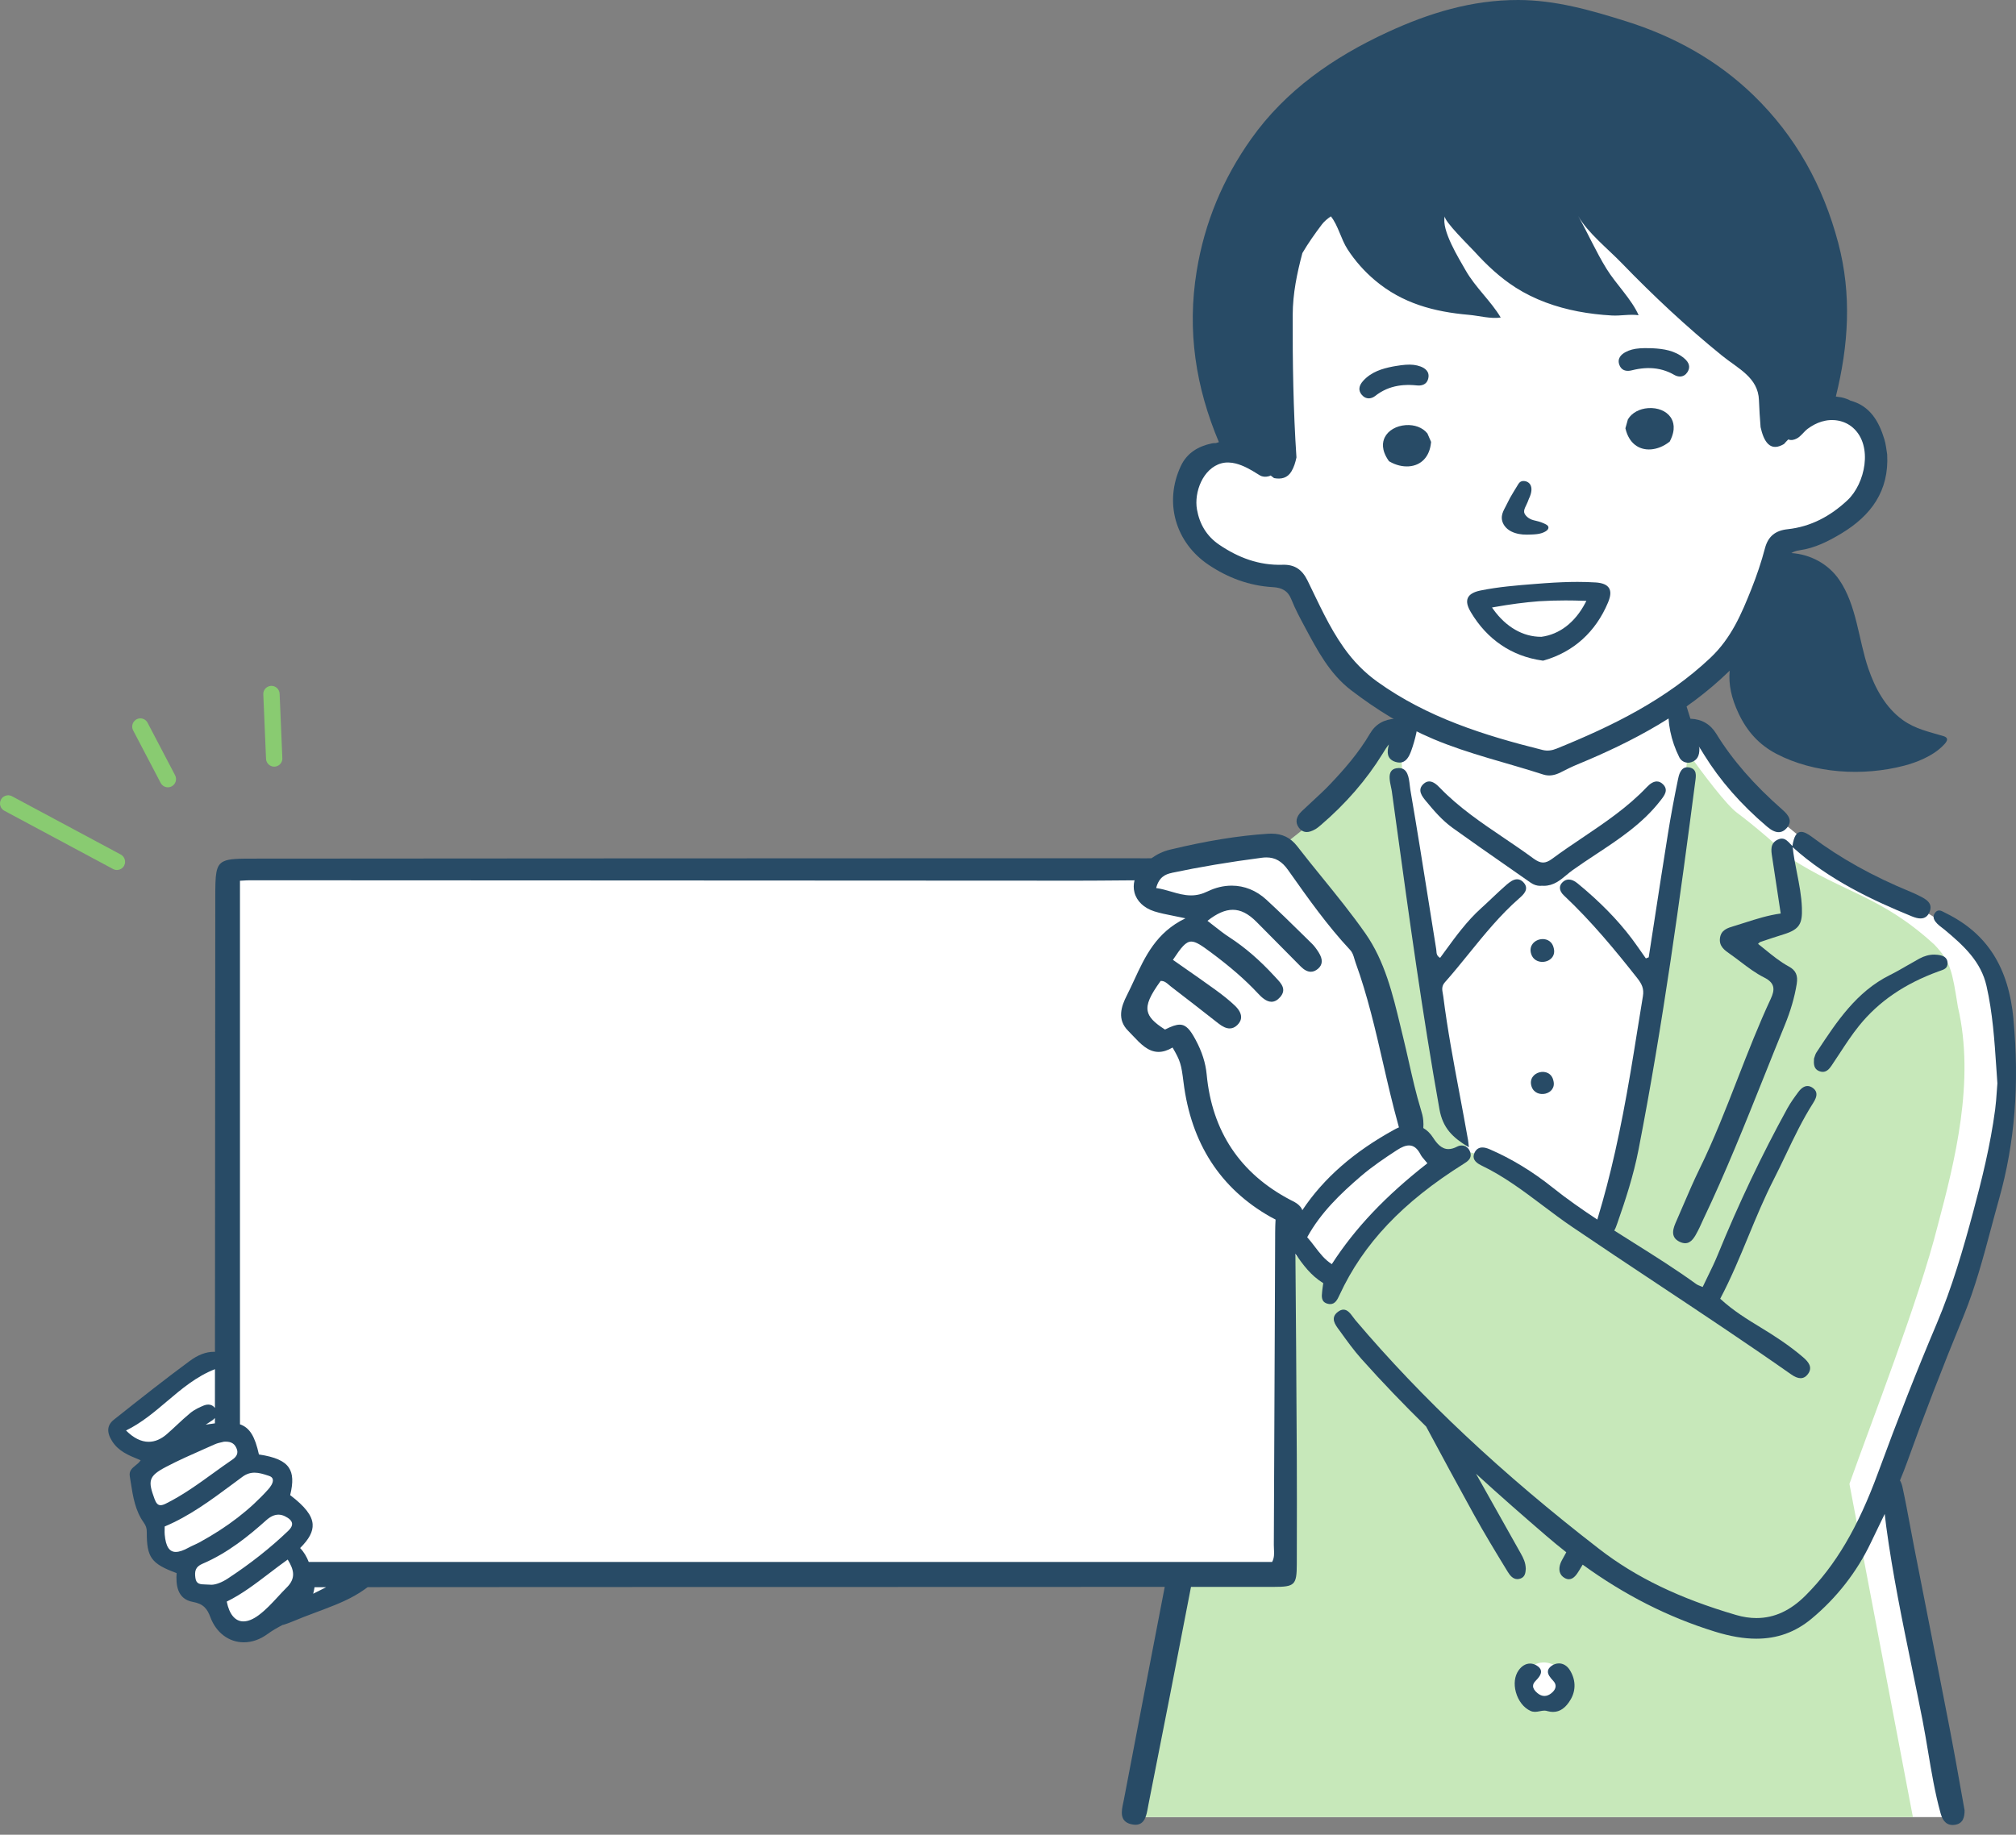 <svg width="156" height="142" viewBox="0 0 156 142" fill="none" xmlns="http://www.w3.org/2000/svg">
<rect x="0" y="0" width="156" height="142" fill="#808080" stroke="none"/>
<g id="&#232;&#158;&#130;&#239;&#189;&#179;&#232;&#171;&#164;&#239;&#189;&#167; &#231;&#185;&#167;&#239;&#189;&#185;&#231;&#185;&#157;&#239;&#189;&#188;&#231;&#185;&#157;&#227;&#131;&#187;&#233;&#174;&#159;&#229;&#184;&#157;&#239;&#189;&#171;&#239;&#189;&#170;">
<path id="&#233;&#128;&#139;&#239;&#189;&#189;" d="M101.932 15.458C101.932 15.458 100.029 16.925 99.316 18.521C98.602 20.117 98.008 20.755 98.166 23.623C98.325 26.49 98.404 28.243 98.722 29.916C99.039 31.59 99.277 32.585 99.277 33.78C99.277 34.975 99.582 35.692 98.141 35.374C96.699 35.055 95.521 34.733 94.723 35.033C93.924 35.333 93.012 35.533 92.536 36.328C92.061 37.125 91.347 37.085 91.387 38.359C91.426 39.634 91.348 40.072 91.823 40.828C92.299 41.584 93.289 42.939 95.035 43.536C96.78 44.133 98.723 43.695 99.714 44.572C100.705 45.448 100.745 46.261 101.577 48.084C102.41 49.909 103.598 51.303 104.67 52.417C105.742 53.532 108.879 55.131 108.879 55.131L108.594 56.484C108.594 56.484 107.42 56.522 107.016 56.938C106.614 57.354 105.504 59.079 104.314 60.506C103.124 61.935 99.714 65.599 99.714 65.599C99.714 65.599 98.841 65.28 97.454 65.599C96.066 65.918 91.188 67.431 88.175 67.272C85.161 67.113 17.55 67.332 17.55 67.332V105.09C17.55 105.09 15.686 104.91 14.655 106.145C13.624 107.379 13.368 107.898 11.652 108.813C9.937 109.729 9.064 110.486 9.064 110.486C9.064 110.486 8.509 111.272 9.223 111.576C9.937 111.88 11.047 111.721 11.324 112.119C11.601 112.518 11.839 112.757 11.443 113.075C11.046 113.394 10.729 113.405 10.729 113.977C10.729 114.55 10.887 114.43 11.125 115.505C11.363 116.58 11.425 116.819 11.652 117.695C11.88 118.572 11.721 118.891 11.998 119.567C12.275 120.244 12.354 120.519 12.989 120.7C13.624 120.881 14.258 120.642 14.377 121.161C14.495 121.678 13.98 121.378 14.258 122.126C14.537 122.874 14.694 123.431 15.329 123.431C15.963 123.431 16.228 123.47 16.631 124.148C17.034 124.825 17.113 125.423 17.747 125.781C18.382 126.139 19.056 126.418 19.849 126.059C20.642 125.701 21.395 124.825 22.268 124.704C23.141 124.586 24.37 124.346 25.322 123.828C26.274 123.311 28.017 121.876 28.017 121.876H91.107L87.895 140.636H151.104L147.178 121.2L146.385 114.508C146.385 114.508 147.416 111.561 148.328 109.251C149.239 106.94 151.467 100.807 151.998 98.936C152.531 97.064 153.799 92.284 154.394 89.935C154.989 87.585 155.664 82.407 154.95 78.623C154.236 74.839 155.108 75.513 153.601 73.881C152.094 72.25 147.693 69.82 147.693 69.82C147.693 69.82 142.344 67.553 140.357 65.718C138.37 63.884 137.145 63.129 136.907 62.81C136.669 62.491 133.06 58.031 132.346 57.075C131.632 56.118 130.387 56.42 130.295 56.468C130.204 56.517 129.807 53.908 129.807 53.908C129.807 53.908 135.09 51.012 135.978 48.965C136.866 46.918 137.381 43.441 137.5 42.789C137.618 42.138 137.958 41.938 139.434 41.58C140.91 41.223 142.496 40.624 143.289 39.828C144.083 39.031 145.193 37.637 145.273 36.084C145.352 34.531 144.4 32.937 143.845 32.34C143.289 31.744 142.496 31.527 141.07 31.576C139.642 31.625 137.184 33.179 137.184 33.179L137.145 28.319L121.6 14.379L101.931 15.454L101.932 15.458Z" fill="white"/>
<g id="&#232;&#157;&#170;&#229;&#138;&#177;&#239;&#189;&#138;">
<g id="Group">
<path id="Vector" d="M151.508 77.956C151.067 75.206 150.968 74.457 149.691 73.118C145.567 69.329 142.719 69.145 138.392 66.332C137.804 65.657 135.74 63.893 134.414 62.907C133.579 62.287 131.789 59.901 130.576 58.216C130.462 60.902 129.806 63.538 129.404 66.189C129.271 67.064 129.139 67.938 128.99 68.808C128.827 69.886 128.664 70.966 128.507 72.045C128.385 72.88 128.257 73.714 128.117 74.543C128.14 74.77 128.135 74.995 128.09 75.212C127.427 78.495 126.92 81.806 126.354 85.106C126.069 86.77 125.795 88.445 125.412 90.088C125.226 90.882 125.03 91.675 124.871 92.475C124.753 93.073 124.695 93.755 124.504 94.333C124.372 94.734 124.125 95.075 123.809 95.253C123.785 95.235 123.759 95.218 123.735 95.2C123.328 94.906 122.918 94.614 122.502 94.328C121.674 93.758 120.829 93.212 119.953 92.721C119.083 92.233 118.155 91.839 117.329 91.275C116.551 90.745 115.858 90.083 115.022 89.639C114.08 89.139 112.958 88.923 111.979 89.44C111.948 89.456 111.923 89.478 111.901 89.501H111.576C110.311 90.159 105.317 94.908 104.411 96.414C103.721 97.508 103.055 99.03 102.686 98.992C101.945 98.841 100.389 97.218 99.913 96.883L99.987 122.056L90.859 122.1L87.649 140.637H148.022L143.111 114.848C144.787 110.108 148.486 100.649 149.939 94.871C151.274 89.86 152.835 83.655 151.51 77.954L151.508 77.956ZM121.035 131.092C120.785 131.562 120.255 131.821 119.75 131.901C118.514 132.097 117.666 130.952 118 129.818C118.031 129.617 118.113 129.419 118.263 129.235C118.94 128.398 120.195 128.529 120.816 129.347C120.945 129.488 121.046 129.677 121.098 129.879C121.233 130.276 121.234 130.719 121.035 131.093V131.092Z" fill="#C7E8BA"/>
<path id="Vector_2" d="M113.329 87.729C113.202 87.074 113.077 86.418 112.95 85.763C112.445 83.153 111.927 80.543 111.362 77.945C111.08 76.65 110.776 75.362 110.487 74.068C110.209 72.825 109.948 71.575 109.8 70.309C109.934 70.258 110.039 70.138 110.035 69.954C110.026 69.506 109.92 69.052 109.848 68.61C109.781 68.198 109.711 67.788 109.64 67.377C109.493 66.535 109.344 65.692 109.201 64.849C108.92 63.181 108.67 61.507 108.522 59.821C108.44 58.879 108.399 57.932 108.388 56.987C108.455 56.769 108.328 56.464 108.057 56.487C107.026 56.574 106.308 57.355 105.84 58.222C105.598 58.672 105.399 59.142 105.15 59.588C104.92 59.998 104.659 60.393 104.377 60.768C103.225 62.306 101.687 63.522 100.194 64.705C99.871 64.96 99.549 65.215 99.219 65.462C100.018 65.768 100.688 66.425 101.236 67.198C101.993 68.263 102.505 69.562 103.371 70.505C104.042 71.236 104.739 71.96 105.273 72.802C105.882 73.764 106.281 74.85 106.695 75.906C107.558 78.106 108.205 80.373 108.81 82.657C109.3 84.506 109.715 86.369 110.012 88.256C110.104 88.374 110.184 88.5 110.281 88.635C110.624 89.116 111.064 89.482 111.631 89.663C112.119 89.819 112.693 89.771 113.101 89.443C113.645 89.005 113.445 88.315 113.331 87.727L113.329 87.729Z" fill="#C7E8BA"/>
</g>
</g>
<g id="&#231;&#185;&#167;&#239;&#189;&#162;&#231;&#185;&#167;&#239;&#189;&#166;&#231;&#185;&#157;&#229;&#140;&#187;&#206;&#155;&#231;&#185;&#167;&#239;&#189;&#164;&#231;&#185;&#157;&#239;&#189;&#179;">
<g id="Group_2">
<path id="Vector_3" d="M120.627 128.742C120.426 128.742 120.226 128.811 120.05 128.939C119.882 129.062 119.793 129.193 119.78 129.339C119.754 129.596 119.962 129.845 120.198 130.099C120.325 130.237 120.385 130.383 120.374 130.53C120.362 130.704 120.251 130.883 120.055 131.042C119.876 131.188 119.693 131.261 119.509 131.261C119.325 131.261 119.14 131.185 118.962 131.035C118.748 130.856 118.637 130.679 118.629 130.51C118.622 130.373 118.685 130.237 118.814 130.106C119.047 129.87 119.279 129.594 119.244 129.327C119.223 129.163 119.109 129.022 118.893 128.895C118.735 128.8 118.568 128.753 118.4 128.753C118.062 128.753 117.745 128.943 117.504 129.289C117.201 129.725 117.127 130.338 117.301 130.97C117.487 131.643 117.911 132.184 118.435 132.419C118.541 132.467 118.653 132.49 118.778 132.49C118.903 132.49 119.032 132.465 119.153 132.441C119.274 132.417 119.39 132.395 119.507 132.395C119.595 132.395 119.675 132.409 119.751 132.436C119.897 132.476 120.038 132.496 120.172 132.496C120.719 132.496 121.171 132.175 121.552 131.512C121.964 130.792 121.93 129.959 121.452 129.224C121.253 128.918 120.952 128.741 120.627 128.741V128.742Z" fill="#284B66"/>
<path id="Vector_4" d="M120.231 73.384C120.122 72.866 119.72 72.681 119.38 72.681C119.063 72.681 118.759 72.828 118.585 73.066C118.475 73.217 118.369 73.473 118.485 73.837C118.627 74.288 119.021 74.447 119.342 74.447C119.664 74.447 119.941 74.312 120.108 74.096C120.258 73.9 120.301 73.653 120.23 73.384H120.231Z" fill="#284B66"/>
<path id="Vector_5" d="M118.511 84.082C118.831 85.089 120.488 84.723 120.204 83.643C119.957 82.469 118.146 82.936 118.511 84.082Z" fill="#284B66"/>
<path id="Vector_6" d="M127.582 74.091L127.358 74.177C127.248 74.02 127.137 73.864 127.028 73.707C126.785 73.359 126.532 72.997 126.273 72.651C125.17 71.186 123.797 69.785 122.075 68.37C121.834 68.171 121.604 68.072 121.392 68.072C121.205 68.072 121.034 68.151 120.885 68.308C120.764 68.435 120.705 68.577 120.709 68.729C120.714 68.918 120.82 69.121 121.01 69.298C123.164 71.322 125.013 73.573 126.692 75.703C127.043 76.147 127.227 76.519 127.131 77.097C126.985 77.973 126.844 78.851 126.704 79.728C126.536 80.78 126.362 81.867 126.181 82.934C125.4 87.55 124.616 91.039 123.643 94.248C123.628 94.295 123.616 94.343 123.602 94.39C122.408 93.604 121.229 92.78 120.111 91.886C118.586 90.667 116.959 89.679 115.275 88.95C115.056 88.856 114.872 88.81 114.709 88.81C114.432 88.81 114.227 88.948 114.1 89.218C113.912 89.619 114.085 89.94 114.629 90.201C116.356 91.026 117.897 92.185 119.387 93.307C120.12 93.859 120.878 94.429 121.65 94.953C123.834 96.436 126.068 97.92 128.231 99.356C131.647 101.625 135.179 103.97 138.593 106.367C138.88 106.569 139.122 106.666 139.333 106.666C139.544 106.666 139.735 106.563 139.888 106.362C140.296 105.829 139.949 105.409 139.512 105.034C138.431 104.109 137.273 103.368 136.283 102.766C135.221 102.12 134.124 101.452 133.111 100.517C133.938 98.956 134.623 97.304 135.283 95.707C135.888 94.244 136.515 92.73 137.249 91.293C137.571 90.661 137.883 90.01 138.183 89.38C138.826 88.032 139.491 86.639 140.312 85.355C140.442 85.151 140.607 84.849 140.546 84.575C140.511 84.415 140.403 84.279 140.226 84.168C140.106 84.093 139.985 84.055 139.865 84.055C139.623 84.055 139.384 84.211 139.154 84.522C138.862 84.915 138.557 85.336 138.308 85.786C136.353 89.339 134.538 93.156 132.915 97.131C132.682 97.7 132.418 98.244 132.135 98.82C132.009 99.079 131.881 99.34 131.755 99.607C131.687 99.579 131.624 99.554 131.566 99.533C131.444 99.487 131.349 99.45 131.268 99.391C129.689 98.244 128.011 97.191 126.388 96.171C125.899 95.865 125.407 95.554 124.913 95.239C125.01 95.076 125.079 94.88 125.143 94.694L125.157 94.655C125.775 92.892 126.401 90.984 126.792 88.975C128.681 79.278 130.042 69.241 131.167 60.594C131.172 60.555 131.178 60.514 131.183 60.474C131.246 60.028 131.318 59.523 130.733 59.4C130.675 59.388 130.62 59.383 130.569 59.383C130.038 59.383 129.907 60.015 129.845 60.317C129.535 61.823 129.278 63.207 129.064 64.546C128.701 66.806 128.346 69.109 128.005 71.334C127.863 72.251 127.722 73.168 127.58 74.085L127.582 74.091Z" fill="#284B66"/>
<path id="Vector_7" d="M137.873 64.906C137.771 64.906 137.665 64.933 137.551 64.99C136.968 65.277 137.049 65.807 137.128 66.318L137.131 66.335C137.291 67.377 137.448 68.42 137.61 69.493L137.793 70.702C136.813 70.837 135.905 71.127 135.026 71.408C134.774 71.488 134.523 71.569 134.271 71.646L134.172 71.676C133.68 71.822 133.17 71.973 133.092 72.616C133.015 73.237 133.446 73.54 133.862 73.831L133.953 73.895C134.2 74.07 134.449 74.259 134.688 74.44C135.265 74.878 135.861 75.33 136.509 75.653C137.377 76.085 137.346 76.611 137.017 77.317C136.077 79.333 135.257 81.44 134.463 83.476C133.559 85.801 132.624 88.204 131.505 90.484C131.066 91.381 130.664 92.317 130.276 93.22C130.092 93.65 129.908 94.079 129.72 94.506C129.502 94.997 129.174 95.742 129.986 96.117C130.133 96.184 130.272 96.22 130.399 96.22C130.888 96.22 131.146 95.721 131.375 95.282L131.383 95.267C131.476 95.089 131.561 94.903 131.643 94.722C131.692 94.611 131.743 94.502 131.794 94.392C133.52 90.776 135.032 86.997 136.494 83.343C137.018 82.031 137.561 80.674 138.106 79.345C138.56 78.234 138.864 77.191 139.032 76.155C139.14 75.491 138.962 75.099 138.419 74.803C137.756 74.443 137.186 73.98 136.584 73.49C136.404 73.344 136.224 73.197 136.038 73.051C136.066 73.026 136.089 73.003 136.109 72.984C136.151 72.944 136.179 72.917 136.209 72.907L136.363 72.856C136.909 72.672 137.474 72.483 138.032 72.311C139.277 71.926 139.473 71.462 139.433 70.264C139.401 69.338 139.221 68.425 139.047 67.542C138.919 66.898 138.79 66.232 138.718 65.566C141.539 68.116 144.958 69.703 147.932 70.918C148.209 71.032 148.424 71.084 148.611 71.084C148.95 71.084 149.183 70.91 149.324 70.552C149.585 69.885 149 69.583 148.613 69.383C148.341 69.242 148.087 69.125 147.837 69.021C144.912 67.819 142.419 66.43 140.216 64.779C139.857 64.51 139.59 64.385 139.377 64.385C139.024 64.385 138.82 64.714 138.698 65.48C138.647 65.43 138.595 65.376 138.544 65.322C138.353 65.117 138.156 64.904 137.873 64.904V64.906Z" fill="#284B66"/>
<path id="Vector_8" d="M113.667 73.799C114.858 72.331 116.091 70.811 117.547 69.537C117.869 69.256 118.354 68.83 117.914 68.32C117.761 68.143 117.589 68.052 117.4 68.052C117.102 68.052 116.812 68.271 116.567 68.485C116.183 68.82 115.805 69.176 115.44 69.522C115.166 69.781 114.884 70.049 114.599 70.305C113.518 71.281 112.654 72.466 111.819 73.612C111.692 73.787 111.565 73.961 111.438 74.134C111.174 73.987 111.161 73.791 111.149 73.6C111.146 73.55 111.142 73.5 111.134 73.453C110.951 72.315 110.769 71.176 110.589 70.038C110.125 67.121 109.647 64.104 109.137 61.142C109.12 61.037 109.105 60.918 109.091 60.794C109.023 60.193 108.937 59.443 108.247 59.443C108.185 59.443 108.118 59.45 108.048 59.462C107.864 59.494 107.728 59.575 107.642 59.702C107.444 59.995 107.546 60.482 107.636 60.91C107.665 61.043 107.692 61.17 107.706 61.282L108.051 63.789C109.046 71.034 110.076 78.525 111.386 85.851C111.649 87.314 112.402 88.029 113.614 88.769L113.662 88.797L113.656 88.743C113.648 88.669 113.641 88.603 113.636 88.543C113.625 88.429 113.616 88.338 113.6 88.246C113.394 87.069 113.169 85.874 112.953 84.718C112.486 82.235 112.004 79.668 111.682 77.116C111.673 77.045 111.661 76.975 111.647 76.905C111.592 76.608 111.541 76.326 111.803 76.03C112.446 75.305 113.067 74.54 113.667 73.8V73.799Z" fill="#284B66"/>
<path id="Vector_9" d="M112.392 64.067C113.787 65.068 115.217 66.066 116.602 67.03C117.217 67.458 117.83 67.886 118.443 68.316C118.673 68.477 118.927 68.561 119.178 68.561C119.226 68.561 119.271 68.559 119.31 68.553C119.36 68.558 119.41 68.559 119.458 68.559C120.215 68.559 120.73 68.128 121.229 67.712C121.381 67.585 121.538 67.454 121.697 67.341C122.282 66.923 122.894 66.52 123.485 66.129C125.268 64.953 127.113 63.736 128.48 61.97L128.514 61.927C128.799 61.559 129.123 61.143 128.689 60.706C128.541 60.557 128.38 60.482 128.207 60.482C127.967 60.482 127.709 60.627 127.437 60.914C125.963 62.471 124.182 63.671 122.458 64.832C121.679 65.356 120.875 65.897 120.11 66.466C119.841 66.665 119.617 66.757 119.403 66.757C119.189 66.757 118.954 66.66 118.658 66.443C117.911 65.892 117.128 65.362 116.371 64.85C114.658 63.693 112.887 62.496 111.411 60.964C111.194 60.738 110.905 60.48 110.596 60.48C110.445 60.48 110.3 60.541 110.164 60.663C109.632 61.138 110.047 61.643 110.351 62.01C110.951 62.738 111.602 63.497 112.394 64.066L112.392 64.067Z" fill="#284B66"/>
<path id="Vector_10" d="M101.114 64.397C101.307 64.397 101.528 64.324 101.789 64.174C101.935 64.089 102.068 63.975 102.196 63.866L102.219 63.847C104.14 62.202 105.742 60.352 106.98 58.348L107.051 58.232C107.186 58.013 107.316 57.798 107.476 57.617C107.381 57.948 107.358 58.211 107.409 58.418C107.478 58.69 107.675 58.876 107.997 58.972C108.103 59.004 108.204 59.02 108.298 59.02C108.806 59.02 109.043 58.55 109.208 58.09C109.519 57.227 109.718 56.313 109.803 55.374L109.805 55.348L109.781 55.344C109.332 55.27 108.863 55.12 108.306 54.873L108.278 54.861L108.27 54.891C108.258 54.935 108.244 54.978 108.231 55.019C108.166 55.219 108.106 55.421 108.046 55.624C108.034 55.624 108.022 55.624 108.009 55.624H107.986C107.097 55.668 106.433 56.055 106.015 56.77C105.125 58.292 103.98 59.582 102.977 60.642C102.508 61.139 101.996 61.612 101.5 62.068C101.246 62.302 100.983 62.544 100.731 62.787C100.283 63.215 100.206 63.657 100.509 64.063C100.673 64.283 100.876 64.395 101.114 64.395V64.397Z" fill="#284B66"/>
<path id="Vector_11" d="M155.808 78.896C155.43 74.858 153.767 72.246 150.573 70.675C150.534 70.656 150.495 70.635 150.455 70.613C150.323 70.542 150.187 70.467 150.052 70.467C149.929 70.467 149.824 70.527 149.732 70.65C149.477 70.986 149.711 71.292 149.909 71.495C150.015 71.603 150.139 71.696 150.257 71.787C150.324 71.838 150.393 71.889 150.458 71.943C151.988 73.218 153.289 74.426 153.718 76.311C154.193 78.393 154.337 80.551 154.477 82.636C154.503 83.042 154.53 83.445 154.56 83.845C154.542 84.063 154.526 84.279 154.512 84.495C154.481 84.95 154.447 85.421 154.386 85.878C154.017 88.653 153.35 91.327 152.686 93.801C151.927 96.625 151.06 99.627 149.859 102.46C148.332 106.065 146.851 109.829 145.333 113.967C143.774 118.218 142.046 121.15 139.73 123.471C138.549 124.657 137.299 125.232 135.913 125.232C135.406 125.232 134.875 125.153 134.335 124.993C129.963 123.713 126.599 122.09 123.75 119.887C116.22 114.065 110.05 108.272 104.885 102.177C104.825 102.107 104.767 102.028 104.707 101.944C104.494 101.658 104.275 101.361 103.959 101.361C103.815 101.361 103.667 101.423 103.507 101.549C102.928 102.007 103.316 102.527 103.628 102.945C103.663 102.992 103.698 103.04 103.732 103.086C104.209 103.75 104.75 104.502 105.345 105.171C106.979 107.002 108.665 108.748 110.355 110.409C111.583 112.698 112.802 114.956 114.047 117.21C114.85 118.662 115.709 120.08 116.668 121.648C116.831 121.914 117.062 122.218 117.414 122.218C117.491 122.218 117.572 122.203 117.654 122.175C118.019 122.047 118.045 121.705 118.064 121.454L118.066 121.419C118.056 120.94 117.882 120.593 117.674 120.222C116.523 118.169 115.369 116.117 114.215 114.064C116.103 115.79 117.948 117.402 119.681 118.892C120.185 119.325 120.691 119.741 121.201 120.141C121.089 120.344 120.975 120.55 120.86 120.759C120.682 121.088 120.625 121.413 120.7 121.676C120.758 121.874 120.887 122.028 121.085 122.137C121.194 122.196 121.301 122.227 121.404 122.227C121.78 122.227 122.029 121.824 122.21 121.528C122.298 121.386 122.383 121.242 122.469 121.098C125.724 123.46 129.097 125.169 132.704 126.283C133.892 126.65 134.941 126.829 135.908 126.829C137.528 126.829 138.924 126.325 140.171 125.29C142.112 123.682 143.698 121.648 144.762 119.41C144.972 118.967 145.187 118.526 145.401 118.084C145.547 117.783 145.694 117.478 145.842 117.173C145.877 117.499 145.914 117.826 145.959 118.153C146.452 121.807 147.206 125.477 147.936 129.024C148.213 130.37 148.499 131.759 148.766 133.13C148.925 133.944 149.063 134.776 149.198 135.58C149.459 137.145 149.727 138.763 150.16 140.323C150.271 140.72 150.487 141.248 151.095 141.248C151.135 141.248 151.177 141.245 151.221 141.241C151.934 141.165 152.023 140.598 152.02 140.108C151.906 139.476 151.793 138.843 151.681 138.21C151.439 136.844 151.188 135.431 150.92 134.046C150.345 131.072 149.75 128.052 149.176 125.13C148.825 123.346 148.474 121.562 148.125 119.776C148.017 119.229 147.915 118.68 147.813 118.131C147.627 117.135 147.435 116.104 147.216 115.097C147.184 114.947 147.124 114.751 147.021 114.581C147.221 114.102 147.413 113.618 147.588 113.129C148.844 109.621 150.264 105.943 151.93 101.886C152.848 99.65 153.476 97.295 154.085 95.016C154.282 94.281 154.485 93.519 154.696 92.772C155.91 88.456 156.272 83.917 155.801 78.896H155.808Z" fill="#284B66"/>
<path id="Vector_12" d="M103.649 100.239L103.66 100.214C105.489 96.263 108.532 93.046 113.235 90.093C113.566 89.885 113.907 89.67 113.774 89.198C113.679 88.865 113.422 88.657 113.103 88.657C112.985 88.657 112.867 88.687 112.76 88.742C112.516 88.87 112.287 88.935 112.079 88.935C111.536 88.935 111.174 88.485 110.89 88.046C110.68 87.721 110.426 87.472 110.137 87.306C110.156 87.119 110.149 86.916 110.133 86.711C110.11 86.419 110.028 86.134 109.946 85.867C109.572 84.649 109.289 83.386 109.013 82.165C108.873 81.544 108.728 80.901 108.573 80.272C108.503 79.988 108.435 79.702 108.366 79.417C107.771 76.943 107.153 74.384 105.657 72.246C104.611 70.752 103.441 69.308 102.309 67.913C101.669 67.125 101.007 66.309 100.377 65.493C99.863 64.83 99.226 64.521 98.373 64.521C98.289 64.521 98.203 64.524 98.115 64.529C95.802 64.682 93.393 65.073 90.532 65.761C90.022 65.884 89.537 66.111 89.098 66.427L88.258 66.432C88.258 66.432 88.254 66.429 88.254 66.428C88.107 66.425 87.961 66.428 87.814 66.428C81.507 66.428 75.198 66.428 68.89 66.429C52.478 66.436 36.066 66.439 19.653 66.454C18.445 66.454 17.731 66.459 17.306 66.668C16.672 66.969 16.661 67.701 16.658 69.491C16.648 81.204 16.641 92.915 16.634 104.628C16.603 104.628 16.571 104.625 16.54 104.625C15.935 104.625 15.323 104.86 14.67 105.342C12.759 106.752 10.964 108.17 8.814 109.877C8.28 110.301 8.235 110.845 8.676 111.541C9.169 112.32 9.944 112.635 10.762 112.968L10.885 113.018C10.781 113.184 10.632 113.305 10.485 113.422C10.222 113.634 9.973 113.835 10.044 114.262C10.071 114.426 10.097 114.59 10.122 114.755C10.288 115.817 10.459 116.913 11.121 117.84C11.292 118.079 11.359 118.281 11.358 118.559C11.35 120.542 11.695 121.024 13.667 121.753C13.61 122.61 13.684 123.759 14.922 123.982C15.749 124.13 16.038 124.515 16.282 125.171C16.726 126.367 17.717 127.109 18.868 127.109C19.495 127.109 20.127 126.889 20.696 126.472C21.089 126.184 21.498 125.959 21.87 125.763C21.898 125.762 21.925 125.758 21.949 125.749C22.304 125.64 22.654 125.494 22.991 125.355C23.168 125.282 23.344 125.209 23.523 125.14C23.825 125.024 24.128 124.909 24.43 124.796C24.651 124.714 24.871 124.63 25.092 124.546C26.171 124.136 27.218 123.712 28.151 123.054L28.186 123.03C28.27 122.97 28.36 122.905 28.452 122.839L34.451 122.836C41.067 122.834 47.681 122.831 54.296 122.828C59.328 122.828 64.361 122.827 69.392 122.826C76.305 122.826 83.217 122.823 90.128 122.82C89.014 128.598 88 133.862 86.971 139.268C86.956 139.348 86.938 139.43 86.92 139.515C86.782 140.156 86.609 140.955 87.51 141.183C87.637 141.215 87.755 141.231 87.863 141.231C88.587 141.231 88.719 140.491 88.825 139.896C88.839 139.817 88.852 139.742 88.867 139.669C89.998 133.979 91.104 128.315 92.16 122.82C94.299 122.82 96.437 122.82 98.576 122.819C100.195 122.819 100.344 122.669 100.347 121.047L100.35 119.586C100.354 117.36 100.359 115.059 100.347 112.796C100.316 106.779 100.281 101.708 100.24 97.031C100.816 97.878 101.438 98.726 102.396 99.311C102.388 99.362 102.382 99.411 102.373 99.46C102.355 99.577 102.337 99.689 102.326 99.802C102.322 99.853 102.316 99.904 102.31 99.955C102.266 100.345 102.215 100.787 102.769 100.913C102.825 100.926 102.88 100.932 102.933 100.932C103.328 100.932 103.5 100.56 103.651 100.232L103.649 100.239ZM105.306 91.034C106.191 90.275 107.164 89.623 108.085 89.022C108.471 88.769 108.772 88.653 109.033 88.653C109.391 88.653 109.681 88.881 109.923 89.352C110.004 89.51 110.122 89.645 110.258 89.802C110.32 89.874 110.386 89.949 110.454 90.033C107.209 92.571 104.857 95.053 103.057 97.84C102.504 97.488 102.131 96.999 101.737 96.482C101.553 96.24 101.364 95.99 101.153 95.756C102.204 93.837 103.77 92.353 105.306 91.034ZM90.666 67.557C92.84 67.098 95.122 66.714 97.643 66.386C97.766 66.37 97.882 66.362 97.994 66.362C98.677 66.362 99.194 66.66 99.668 67.33L99.787 67.498C101.232 69.542 102.727 71.656 104.471 73.519C104.665 73.727 104.733 73.966 104.806 74.219C104.833 74.312 104.86 74.408 104.895 74.501C105.82 77.041 106.433 79.713 107.027 82.296C107.387 83.865 107.761 85.487 108.2 87.065L108.226 87.162C108.235 87.193 108.244 87.224 108.252 87.255C108.142 87.3 108.032 87.352 107.924 87.412C104.771 89.138 102.421 91.193 100.777 93.663C100.714 93.486 100.582 93.319 100.379 93.165C100.256 93.072 100.115 93 99.977 92.931C99.933 92.908 99.889 92.887 99.844 92.864C95.962 90.825 93.785 87.558 93.373 83.154C93.289 82.264 93.008 81.386 92.515 80.472C92.106 79.715 91.789 79.305 91.285 79.305C91.013 79.305 90.684 79.414 90.148 79.683C89.287 79.136 88.898 78.72 88.809 78.25C88.707 77.711 88.987 77.058 89.811 75.922C89.826 75.922 89.839 75.921 89.853 75.921C90.101 75.921 90.28 76.076 90.454 76.227C90.506 76.272 90.557 76.316 90.611 76.358C91.822 77.287 93.055 78.245 94.274 79.204C94.614 79.472 94.895 79.597 95.156 79.597C95.365 79.597 95.562 79.51 95.738 79.341C95.938 79.148 96.039 78.938 96.038 78.715C96.036 78.428 95.867 78.123 95.534 77.81C95.126 77.425 94.657 77.045 94.016 76.581C93.245 76.023 92.454 75.471 91.688 74.937C91.379 74.721 91.07 74.505 90.762 74.289C91.4 73.328 91.752 72.874 92.187 72.874C92.547 72.874 92.992 73.184 93.682 73.696C95.207 74.827 96.374 75.846 97.357 76.902C97.63 77.195 97.994 77.533 98.389 77.533C98.626 77.533 98.851 77.411 99.06 77.172C99.582 76.574 99.14 76.107 98.751 75.695C98.711 75.652 98.67 75.609 98.632 75.567C97.489 74.319 96.339 73.326 95.117 72.532C94.715 72.272 94.342 71.978 93.948 71.668C93.779 71.535 93.609 71.4 93.435 71.268C94.163 70.694 94.803 70.415 95.391 70.415C96.008 70.415 96.588 70.709 97.218 71.338C97.826 71.947 98.431 72.559 99.035 73.171C99.577 73.719 100.117 74.267 100.66 74.813C100.923 75.076 101.182 75.21 101.434 75.21C101.627 75.21 101.817 75.13 101.997 74.972C102.359 74.655 102.373 74.243 102.04 73.712C101.856 73.419 101.689 73.202 101.513 73.03C101.3 72.823 101.088 72.613 100.876 72.404C99.941 71.484 98.974 70.535 97.993 69.633C97.22 68.921 96.292 68.546 95.31 68.546C94.68 68.546 94.05 68.697 93.437 68.995C93.018 69.2 92.601 69.3 92.163 69.3C91.63 69.3 91.141 69.159 90.623 69.007C90.252 68.899 89.867 68.787 89.464 68.732C89.686 67.88 90.174 67.664 90.67 67.56L90.666 67.557ZM16.63 110.161C16.414 110.186 16.178 110.222 15.92 110.263L16.041 110.184C16.172 110.097 16.275 110.028 16.379 109.961C16.484 109.893 16.567 109.823 16.63 109.749C16.63 109.887 16.63 110.023 16.63 110.161ZM9.75 110.716C10.937 110.138 11.947 109.283 12.925 108.454C14.047 107.502 15.206 106.523 16.634 105.969C16.634 106.97 16.633 107.97 16.631 108.971C16.506 108.801 16.326 108.708 16.114 108.708C16.006 108.708 15.893 108.731 15.78 108.777C15.462 108.906 15.053 109.091 14.718 109.367C14.362 109.66 14.019 109.98 13.688 110.289C13.435 110.525 13.173 110.77 12.908 110.999C12.457 111.391 11.985 111.59 11.505 111.59C10.918 111.59 10.328 111.295 9.75 110.713V110.716ZM11.96 116.018C11.447 114.623 11.466 114.255 12.847 113.532C13.808 113.026 14.819 112.581 15.798 112.149C16.071 112.028 16.345 111.907 16.618 111.785C16.817 111.696 17.034 111.649 17.192 111.615C17.249 111.603 17.297 111.592 17.328 111.583C17.374 111.58 17.418 111.579 17.461 111.579C17.91 111.579 18.167 111.745 18.318 112.132C18.444 112.455 18.334 112.729 17.984 112.967C17.487 113.306 16.989 113.665 16.509 114.012C15.346 114.854 14.144 115.723 12.829 116.376C12.665 116.457 12.533 116.497 12.427 116.497C12.223 116.497 12.083 116.354 11.959 116.019L11.96 116.018ZM14.616 119.771C14.198 120.002 13.866 120.114 13.602 120.114C13.099 120.114 12.828 119.688 12.746 118.777C12.733 118.646 12.736 118.515 12.74 118.362C12.742 118.293 12.743 118.222 12.743 118.145C14.654 117.345 16.324 116.106 17.939 114.908C18.215 114.702 18.492 114.497 18.769 114.293C19.06 114.081 19.364 113.979 19.7 113.979C20.036 113.979 20.378 114.085 20.698 114.189L20.817 114.228C20.977 114.28 21.075 114.365 21.106 114.481C21.184 114.766 20.867 115.148 20.767 115.259C19.349 116.843 17.602 118.189 15.431 119.375C15.3 119.447 15.162 119.509 15.029 119.57C14.89 119.633 14.748 119.698 14.612 119.772L14.616 119.771ZM16.36 122.654C16.329 122.654 16.299 122.653 16.27 122.649C16.157 122.641 16.051 122.638 15.951 122.635C15.475 122.622 15.189 122.614 15.12 122.125C15.049 121.61 15.115 121.266 15.666 121.031C17.637 120.191 19.266 118.857 20.599 117.663C20.925 117.371 21.237 117.229 21.55 117.229C21.713 117.229 21.878 117.27 22.04 117.348C22.38 117.513 22.567 117.698 22.598 117.895C22.624 118.071 22.529 118.265 22.312 118.473C20.925 119.802 19.391 121.013 17.621 122.177C17.175 122.472 16.691 122.654 16.357 122.654H16.36ZM22.187 122.866C21.953 123.098 21.727 123.344 21.507 123.582C21.051 124.076 20.581 124.587 20.028 125C19.594 125.325 19.192 125.49 18.835 125.49C18.199 125.49 17.742 124.946 17.546 123.957C18.724 123.378 19.747 122.596 20.831 121.77C21.295 121.416 21.775 121.05 22.264 120.703C22.755 121.505 22.909 122.149 22.187 122.868V122.866ZM24.192 117.971C24.149 117.299 23.613 116.604 22.454 115.717C22.698 114.721 22.667 114.065 22.353 113.594C22.007 113.075 21.292 112.759 20.036 112.57C19.728 111.183 19.334 110.502 18.569 110.236V68.167C18.657 68.163 18.74 68.158 18.82 68.153C19.003 68.142 19.175 68.131 19.348 68.131C28.943 68.135 38.536 68.14 48.131 68.144C59.87 68.15 71.606 68.156 83.345 68.161H83.427C84.513 68.161 85.617 68.151 86.685 68.142C87.053 68.139 87.423 68.136 87.791 68.134C87.711 68.447 87.707 68.766 87.785 69.069C87.957 69.743 88.515 70.275 89.313 70.532C89.761 70.675 90.222 70.767 90.805 70.883C91.079 70.939 91.388 70.999 91.731 71.074C89.475 72.158 88.609 74.028 87.771 75.838C87.588 76.232 87.4 76.64 87.201 77.031C86.756 77.9 86.421 78.908 87.302 79.786C87.427 79.911 87.551 80.042 87.674 80.173C88.249 80.784 88.843 81.414 89.651 81.414C89.995 81.414 90.35 81.303 90.735 81.075C91.333 82.106 91.406 82.342 91.583 83.771C92.168 88.479 94.427 91.979 98.299 94.175C98.43 94.249 98.566 94.321 98.705 94.39C98.695 94.502 98.692 94.617 98.688 94.729C98.687 94.799 98.684 94.868 98.681 94.934C98.673 95.1 98.673 95.27 98.673 95.434V95.613L98.656 99.974C98.629 106.506 98.602 113.04 98.57 119.572C98.57 119.676 98.575 119.78 98.58 119.886C98.598 120.219 98.615 120.564 98.438 120.89H28.908C28.9 120.89 28.89 120.888 28.882 120.888C28.869 120.888 28.857 120.889 28.843 120.89H23.89C23.735 120.496 23.531 120.131 23.224 119.813C23.93 119.108 24.229 118.538 24.191 117.969L24.192 117.971ZM24.235 123.348C24.279 123.179 24.314 123.011 24.339 122.845H25.237C24.871 123.026 24.519 123.204 24.236 123.348H24.235Z" fill="#284B66"/>
<path id="Vector_13" d="M147.622 74.705C147.169 74.967 146.699 75.239 146.225 75.475C143.657 76.755 142.125 79.078 140.646 81.324L140.569 81.439C140.49 81.56 140.444 81.701 140.409 81.814C140.396 81.857 140.384 81.895 140.37 81.934C140.34 82.346 140.346 82.73 140.764 82.9C140.861 82.939 140.955 82.959 141.044 82.959C141.355 82.959 141.56 82.72 141.72 82.485C141.936 82.169 142.149 81.844 142.355 81.528C142.823 80.812 143.307 80.072 143.85 79.399C145.368 77.514 147.384 76.134 150.011 75.18C150.052 75.165 150.09 75.152 150.131 75.138C150.431 75.036 150.713 74.94 150.705 74.547C150.696 74.054 150.314 73.943 149.904 73.896C149.826 73.887 149.745 73.883 149.667 73.883C149.288 73.883 148.903 73.988 148.524 74.193C148.222 74.358 147.918 74.534 147.625 74.704L147.622 74.705Z" fill="#284B66"/>
<path id="Vector_14" d="M130.617 59.033C130.708 59.033 130.802 59.016 130.895 58.984C131.324 58.835 131.516 58.499 131.499 57.917C131.485 57.871 131.471 57.824 131.457 57.778C131.566 57.925 131.664 58.087 131.764 58.251C131.797 58.306 131.831 58.361 131.866 58.418C133.114 60.43 134.703 62.247 136.728 63.971C137.077 64.268 137.365 64.407 137.633 64.407C137.867 64.407 138.082 64.295 138.271 64.073C138.743 63.52 138.38 63.069 137.919 62.663C135.721 60.734 134.047 58.811 132.802 56.783C132.354 56.053 131.691 55.664 130.835 55.628C130.825 55.628 130.816 55.628 130.806 55.628C130.677 55.209 130.545 54.787 130.41 54.364C130.318 54.08 130.094 53.91 129.81 53.91C129.749 53.91 129.688 53.918 129.624 53.932C129.322 54.002 129.136 54.225 129.113 54.545C129.018 55.945 129.298 57.312 129.944 58.608C130.073 58.869 130.332 59.03 130.617 59.03V59.033Z" fill="#284B66"/>
</g>
<g id="Group_3">
<path id="Vector_15" d="M141.332 32.552C141.324 32.56 141.302 32.569 141.275 32.575C141.296 32.572 141.323 32.564 141.334 32.552H141.332Z" fill="#284B66"/>
<path id="Vector_16" d="M116.65 40.94C117 41.237 117.483 41.336 117.825 41.367C118.051 41.387 118.279 41.378 118.499 41.37L118.569 41.367C118.625 41.364 118.683 41.361 118.741 41.357C119.013 41.339 119.224 41.295 119.404 41.222C119.729 41.09 119.873 40.922 119.803 40.746C119.759 40.651 119.638 40.589 119.507 40.528L119.477 40.513C119.345 40.45 119.204 40.404 119.096 40.37C119.013 40.343 118.925 40.324 118.838 40.304C118.725 40.278 118.617 40.254 118.519 40.215C118.344 40.146 118.194 40.042 118.082 39.912C117.997 39.815 117.949 39.718 117.938 39.626C117.92 39.467 118.007 39.291 118.082 39.137C118.166 38.97 118.241 38.79 118.309 38.6C118.529 38.154 118.566 37.756 118.413 37.507C118.301 37.325 118.096 37.221 117.86 37.229C117.621 37.245 117.528 37.399 117.448 37.534L117.119 38.072C117.028 38.222 116.937 38.371 116.853 38.524C116.785 38.648 116.723 38.775 116.66 38.902C116.607 39.01 116.555 39.117 116.483 39.249C116.368 39.464 116.25 39.687 116.217 39.941C116.172 40.304 116.329 40.669 116.649 40.94H116.65Z" fill="#284B66"/>
<path id="Vector_17" d="M127.539 31.587C126.861 31.634 126.281 31.95 125.987 32.431L125.967 32.463L125.776 33.146L125.793 33.214C126.049 34.263 126.779 34.848 127.745 34.781C128.228 34.747 128.73 34.544 129.158 34.212L129.206 34.174L129.233 34.119C129.688 33.219 129.505 32.628 129.271 32.29C128.935 31.804 128.271 31.535 127.536 31.587H127.539Z" fill="#284B66"/>
<path id="Vector_18" d="M110.432 33.523C110.074 33.087 109.456 32.856 108.778 32.903C108.044 32.955 107.424 33.315 107.158 33.842C106.974 34.209 106.874 34.82 107.448 35.648L107.483 35.697L107.537 35.728C108.006 35.999 108.532 36.128 109.015 36.094C109.982 36.027 110.623 35.345 110.732 34.27L110.739 34.201L110.455 33.55L110.431 33.522L110.432 33.523Z" fill="#284B66"/>
<path id="Vector_19" d="M108.634 29.807C108.949 29.785 109.277 29.792 109.636 29.83C109.714 29.838 109.79 29.839 109.86 29.835C109.894 29.832 109.926 29.828 109.958 29.823C110.258 29.772 110.448 29.595 110.519 29.295C110.648 28.755 110.262 28.491 109.917 28.364C109.577 28.24 109.223 28.198 108.768 28.231C108.553 28.246 108.303 28.278 107.985 28.332L107.773 28.369C106.964 28.528 106.129 28.771 105.492 29.466C105.131 29.861 105.095 30.23 105.381 30.564C105.541 30.752 105.743 30.843 105.964 30.828C105.987 30.826 106.009 30.824 106.034 30.82C106.164 30.797 106.297 30.737 106.414 30.644C106.947 30.228 107.527 29.97 108.192 29.858C108.336 29.834 108.485 29.816 108.635 29.805L108.634 29.807Z" fill="#284B66"/>
<path id="Vector_20" d="M130.317 27.724C129.591 27.123 128.729 27 127.907 26.956L127.692 26.949C127.368 26.94 127.117 26.942 126.9 26.959C126.447 26.991 126.102 27.081 125.783 27.252C125.458 27.426 125.112 27.742 125.315 28.258C125.428 28.544 125.639 28.694 125.943 28.702C125.975 28.702 126.007 28.702 126.041 28.699C126.112 28.694 126.186 28.682 126.263 28.663C126.613 28.575 126.935 28.522 127.251 28.499C127.402 28.489 127.552 28.486 127.698 28.49C128.37 28.509 128.982 28.683 129.567 29.021C129.696 29.095 129.836 29.137 129.969 29.141C129.991 29.141 130.016 29.141 130.039 29.14C130.259 29.125 130.446 29.006 130.578 28.798C130.814 28.427 130.727 28.064 130.317 27.726V27.724Z" fill="#284B66"/>
<path id="Vector_21" d="M123.457 45.079C123.006 45.051 122.552 45.037 122.069 45.037C121.331 45.037 120.508 45.07 119.553 45.137C119.348 45.152 118.757 45.198 118.753 45.198C117.37 45.307 115.94 45.421 114.562 45.703C114.026 45.812 113.706 46.003 113.583 46.282C113.461 46.561 113.535 46.909 113.815 47.38C115.073 49.497 116.981 50.79 119.334 51.123L119.409 51.132L119.482 51.112C121.766 50.454 123.477 48.907 124.429 46.635C124.641 46.129 124.665 45.773 124.507 45.515C124.345 45.255 124.003 45.112 123.457 45.078V45.079ZM122.67 46.67C121.881 48.172 120.677 49.101 119.278 49.286H119.244C117.851 49.286 116.543 48.535 115.56 47.17L115.452 47.019L115.634 46.986C116.849 46.769 117.979 46.62 119.087 46.534H119.089C119.762 46.492 120.43 46.472 121.135 46.472C121.597 46.472 122.081 46.481 122.571 46.499L122.756 46.505L122.67 46.67Z" fill="#284B66"/>
<path id="Vector_22" d="M150.391 56.973C149.266 56.636 148.21 56.426 147.232 55.721C145.903 54.764 145.09 53.259 144.568 51.725C143.812 49.505 143.674 46.85 142.318 44.871C141.481 43.648 140.097 42.902 138.615 42.805C138.789 42.697 138.995 42.627 139.241 42.592C140.44 42.424 141.494 41.887 142.495 41.283C144.775 39.907 146.188 38.01 146.031 35.168C145.972 34.836 145.938 34.409 145.817 34.009C145.388 32.594 144.696 31.408 143.178 31.005C143.171 31 143.166 30.995 143.159 30.991C143.015 30.906 142.851 30.855 142.691 30.805C142.535 30.756 142.375 30.73 142.212 30.715C142.161 30.703 142.11 30.695 142.059 30.689C143.036 26.745 143.309 22.818 142.242 18.793C141.075 14.392 138.966 10.559 135.7 7.387C132.921 4.688 129.572 2.824 125.834 1.649C123.115 0.795 120.384 0.005 117.483 3.35583e-05C113.891 -0.007 110.582 1.006 107.358 2.497C103.163 4.438 99.472 7.006 96.815 10.754C94.641 13.821 93.215 17.207 92.601 20.974C91.843 25.619 92.532 29.973 94.319 34.22C94.239 34.243 94.156 34.267 94.077 34.296C93.983 34.289 93.884 34.296 93.78 34.316C92.718 34.537 91.85 35.059 91.379 36.059C90.055 38.862 90.944 41.992 93.531 43.722C95.032 44.725 96.675 45.34 98.5 45.443C99.195 45.482 99.663 45.722 99.929 46.397C100.218 47.128 100.594 47.826 100.967 48.522C101.927 50.315 102.887 52.149 104.542 53.415C106.505 54.916 108.61 56.226 110.925 57.204C113.679 58.365 116.594 59.029 119.424 59.947C119.875 60.093 120.33 60.001 120.759 59.781C121.192 59.559 121.629 59.343 122.078 59.157C126.378 57.384 130.422 55.223 133.779 51.971C133.802 51.949 133.822 51.926 133.844 51.905C133.747 52.976 133.971 54.029 134.54 55.232C135.181 56.588 136.105 57.635 137.459 58.343C140.389 59.874 144.163 60.095 147.355 59.258C148.309 59.008 149.507 58.532 150.278 57.783C150.527 57.542 150.949 57.143 150.389 56.974L150.391 56.973ZM132.36 50.908C128.928 54.148 124.789 56.182 120.461 57.937C120.106 58.081 119.756 58.141 119.37 58.045C114.84 56.918 110.433 55.524 106.599 52.777C105.56 52.032 104.722 51.165 103.992 50.137C102.837 48.511 102.048 46.703 101.181 44.938C100.761 44.084 100.188 43.682 99.249 43.711C97.421 43.769 95.823 43.163 94.343 42.158C93.358 41.488 92.824 40.553 92.625 39.445C92.382 38.093 93.086 36.244 94.518 35.858C94.877 35.762 95.26 35.783 95.617 35.873C96.212 36.023 96.785 36.347 97.3 36.675C97.412 36.747 97.525 36.821 97.651 36.862C97.845 36.924 98.126 36.907 98.325 36.802C98.413 36.867 98.502 36.933 98.588 37.003C99.14 37.107 99.625 37.003 99.934 36.482C100.127 36.157 100.241 35.788 100.321 35.402C100.075 31.728 100.018 28.047 100.031 24.364C100.036 22.73 100.362 21.151 100.78 19.586C101.233 18.815 101.752 18.08 102.295 17.363C102.47 17.131 102.746 16.905 102.985 16.745C103.549 17.448 103.766 18.509 104.272 19.29C104.857 20.195 105.583 21.011 106.412 21.708C108.514 23.476 110.955 24.132 113.66 24.367C114.434 24.434 115.367 24.696 116.126 24.575C115.377 23.308 114.175 22.257 113.42 20.937C112.88 19.989 111.514 17.803 111.8 16.73C111.703 17.092 113.766 19.105 114.087 19.459C115.041 20.511 116.085 21.496 117.293 22.264C118.752 23.192 120.412 23.777 122.116 24.104C122.977 24.268 123.849 24.368 124.724 24.418C125.417 24.457 126.105 24.299 126.798 24.397C126.265 23.172 125.047 21.987 124.32 20.812C123.498 19.485 122.881 18.068 122.12 16.715C122.843 18.001 124.439 19.276 125.494 20.367C126.714 21.63 127.968 22.863 129.258 24.058C130.549 25.253 131.876 26.409 133.244 27.519C134.493 28.533 136.049 29.211 136.109 30.971C136.133 31.669 136.182 32.367 136.236 33.064C136.35 33.556 136.511 34.061 136.819 34.361C137.183 34.714 137.625 34.613 138.047 34.365C138.153 34.242 138.265 34.126 138.377 34.012C138.606 34.1 138.825 34.049 139.042 33.935C139.366 33.766 139.586 33.406 139.882 33.186C140.209 32.943 140.572 32.747 140.963 32.629C141.795 32.378 142.722 32.521 143.385 33.106C144.963 34.497 144.322 37.446 142.954 38.721C141.646 39.941 140.142 40.764 138.322 40.96C137.391 41.06 136.819 41.502 136.574 42.434C136.296 43.492 135.941 44.541 135.536 45.56C134.767 47.497 133.969 49.387 132.362 50.904L132.36 50.908Z" fill="#284B66"/>
</g>
</g>
<g id="Group_4">
<path id="Vector_23" d="M9.347 66.139L0.929 61.627C0.819 61.567 0.694 61.543 0.569 61.555C0.474 61.565 0.379 61.597 0.297 61.648C0.203 61.708 0.127 61.79 0.074 61.889C-0.09 62.198 0.027 62.583 0.334 62.748L8.751 67.26C8.861 67.319 8.986 67.344 9.111 67.331C9.207 67.322 9.301 67.29 9.383 67.238C9.477 67.179 9.554 67.096 9.606 66.998C9.77 66.689 9.653 66.304 9.347 66.139Z" fill="#89CB71"/>
<path id="Vector_24" d="M11.421 55.938C11.3 55.709 11.056 55.577 10.799 55.602C10.718 55.61 10.64 55.633 10.569 55.671C10.554 55.679 10.541 55.687 10.527 55.696C10.248 55.87 10.149 56.237 10.303 56.53L12.432 60.595C12.553 60.825 12.798 60.957 13.055 60.931C13.136 60.923 13.214 60.9 13.286 60.861C13.3 60.854 13.313 60.846 13.325 60.838C13.605 60.663 13.704 60.297 13.55 60.004L11.42 55.938H11.421Z" fill="#89CB71"/>
<path id="Vector_25" d="M20.98 53.082C20.968 53.082 20.956 53.082 20.944 53.085C20.848 53.094 20.754 53.127 20.672 53.178C20.478 53.3 20.364 53.516 20.375 53.744L20.586 58.729C20.601 59.078 20.896 59.351 21.243 59.336C21.255 59.336 21.267 59.335 21.28 59.334C21.375 59.324 21.469 59.292 21.551 59.242C21.745 59.12 21.859 58.904 21.848 58.676L21.637 53.691C21.622 53.342 21.327 53.069 20.98 53.084V53.082Z" fill="#89CB71"/>
</g>
</g>
</svg>
